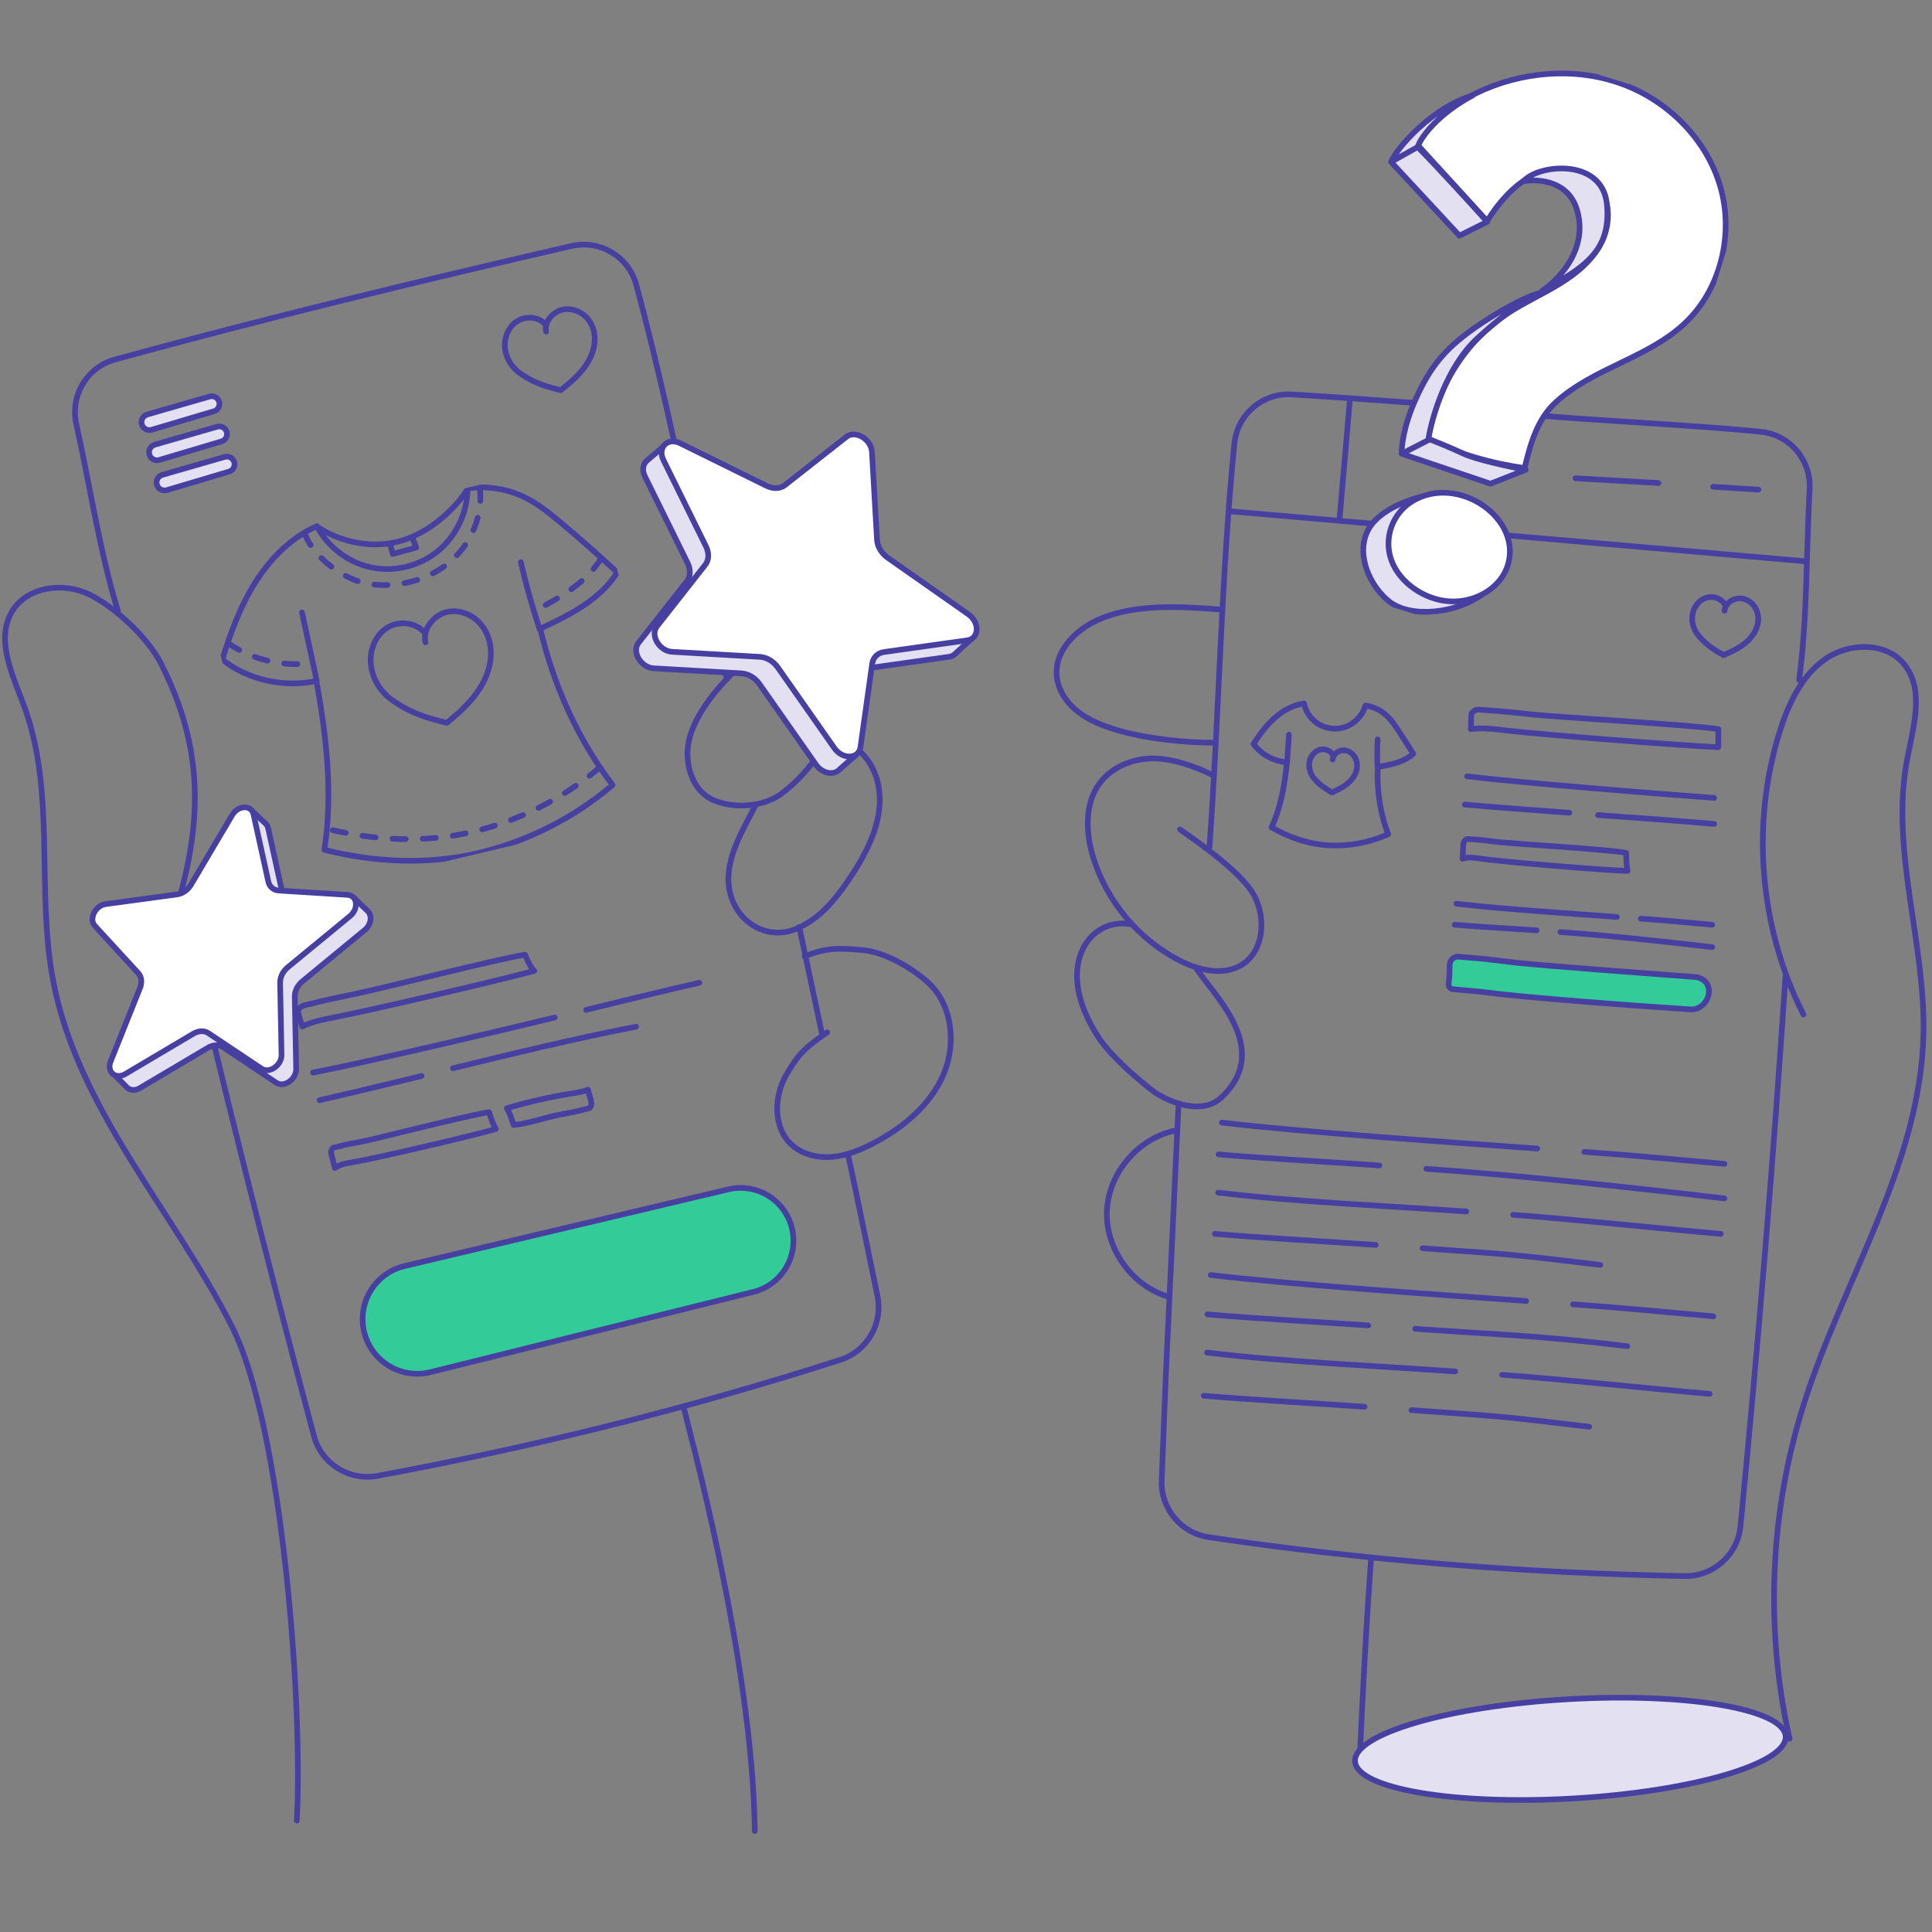 <svg width="1024" height="1024" viewBox="0 0 1024 1024" fill="none" xmlns="http://www.w3.org/2000/svg">
<rect x="0" y="0" width="1024" height="1024" fill="#808080" stroke="none"/>
<g clip-path="url(#clip0_26_426)">
<path d="M948.513 921.577C935.413 863.319 937.996 801.599 955.929 744.632C976.671 678.718 1017.76 617.585 1019.46 548.503C1020.67 499.59 1001.69 450.598 1010.82 402.524C1014.09 385.257 1020.31 365.234 1009.01 351.774C999.143 340.032 979.733 340.604 967.232 349.471C954.731 358.338 947.874 373.142 943.295 387.773C927.905 436.859 932.524 491.895 955.889 537.719" stroke="#4840A0" stroke-width="3" stroke-linecap="round" stroke-linejoin="round"/>
<path d="M720.447 937.498C724.268 853.053 726.332 833.682 726.651 826.639" stroke="#4840A0" stroke-width="3" stroke-linecap="round" stroke-linejoin="round"/>
<path d="M643.374 411.151C634.148 406.345 620.795 401.738 610.398 401.991C600 402.244 589.403 406.544 583.106 414.812C574.732 425.795 575.371 441.318 579.445 454.511C586.607 477.756 603.435 497.859 625.042 509.002C635.453 514.367 648.646 517.509 658.498 511.159C669.761 503.89 671.079 487.009 664.968 475.08C658.858 463.152 636.398 447.256 625.402 439.614" stroke="#4840A0" stroke-width="3" stroke-linecap="round" stroke-linejoin="round"/>
<path d="M599.428 489.91C587.18 487.541 576.356 494.81 572.535 506.419C567.663 521.21 574.053 537.132 582.054 549.553C590.069 562.014 610.531 578.203 613.992 580.2C623.618 585.792 638.169 590.119 647.116 581.878C675.699 555.584 641.245 525.63 633.723 512.609" stroke="#4840A0" stroke-width="3" stroke-linecap="round" stroke-linejoin="round"/>
<path d="M647.729 323.15C625.882 321.366 599.203 319.662 579.686 329.647C569.035 335.092 559.476 345.37 560.022 357.325C560.368 365.007 564.922 372.049 570.912 376.869C576.89 381.688 584.212 384.564 591.561 386.814C606.672 391.447 628.425 393.763 644.228 393.643" stroke="#4840A0" stroke-width="3" stroke-linecap="round" stroke-linejoin="round"/>
<path d="M641.033 448.986C646.185 378.013 647.184 306.229 654.253 235.057C655.784 219.587 669.27 208.098 684.794 209.056C712.819 210.805 720.905 211.479 749 213.5M953.573 360.44C958.019 326.771 957.274 293.422 959.138 259.233C959.99 243.843 948.673 230.45 933.337 228.866C902.483 225.669 850.014 223.092 819 220.5" stroke="#4840A0" stroke-width="3" stroke-linecap="round" stroke-linejoin="round"/>
<path d="M946.356 517.361C939.899 614.64 931.938 711.813 922.499 808.852C921.021 824.083 908.094 835.638 892.797 835.345C808.445 833.774 724.173 827.105 640.713 814.75C625.895 812.553 615.112 799.546 615.724 784.582C616.749 759.527 617.588 734.592 618.799 709.403" stroke="#4840A0" stroke-width="3" stroke-linecap="round" stroke-linejoin="round"/>
<path d="M624.67 584.886C624.164 594.325 619.318 699.938 618.812 709.377" stroke="#4840A0" stroke-width="3" stroke-linecap="round" stroke-linejoin="round"/>
<path d="M735.795 442.125C726.028 446.544 715.198 448.594 704.491 448.048C693.784 447.502 683.217 443.901 673.95 438.512C678.917 427.718 680.889 416.044 682.113 404.019C675.285 403.593 668.318 399.859 664.38 394.264C667.605 389.321 671.126 384.506 675.539 380.588C679.952 376.67 685.31 373.653 691.158 372.856C692.137 377.712 695.4 382.056 699.791 384.348C704.182 386.64 709.611 386.836 714.155 384.864C718.698 382.892 722.384 378.721 723.71 373.948C727.844 374.517 731.791 376.376 734.863 379.199C737.086 381.243 738.83 383.744 740.525 386.243C743.466 390.582 746.291 395.074 749.047 399.533C746.529 401.796 743.405 403.302 740.176 404.321C736.947 405.339 733.593 405.892 730.252 406.442C729.666 418.453 731.403 430.928 735.796 442.122L735.795 442.125Z" stroke="#4840A0" stroke-width="3" stroke-linecap="round" stroke-linejoin="round"/>
<path d="M682.196 403.883L683.17 389.376" stroke="#4840A0" stroke-width="3" stroke-linecap="round" stroke-linejoin="round"/>
<path d="M730.096 406.462C729.903 401.611 729.933 396.751 730.188 391.903" stroke="#4840A0" stroke-width="3" stroke-linecap="round" stroke-linejoin="round"/>
<path d="M706.833 400.855C705.911 398.387 703.284 397.042 700.711 397.167C697.889 397.403 695.719 399.38 694.624 401.896C693.112 405.493 694.017 409.691 696.57 412.621C696.687 412.749 696.919 413.015 697.035 413.143C699.583 416.195 702.553 418.033 705.893 419.969" stroke="#4840A0" stroke-width="3" stroke-linecap="round" stroke-linejoin="round"/>
<path d="M706.327 402.54C706.444 400.167 708.573 398.392 710.749 397.846C713.199 397.231 715.683 398.327 717.292 400.187C719.139 402.321 719.649 405.243 719.031 407.955C718.406 410.704 716.732 413.091 714.644 414.942C712.413 416.923 709.734 418.335 707.023 419.541C706.676 419.696 706.327 419.848 705.976 419.996" stroke="#4840A0" stroke-width="3" stroke-linecap="round" stroke-linejoin="round"/>
<path d="M652 271L749 279.428M957 297.5L799.5 283.816" stroke="#4840A0" stroke-width="3" stroke-linecap="round" stroke-linejoin="round"/>
<path d="M715.5 211.5L710 275M835 253.5L879 256M908 258L932 259.5" stroke="#4840A0" stroke-width="3" stroke-linecap="round" stroke-linejoin="round"/>
<path d="M839.667 610.525C869.638 612.644 884.056 614.275 914 616.864" stroke="#4840A0" stroke-width="3" stroke-linecap="round" stroke-linejoin="round"/>
<path d="M647.634 595.002C690.054 600.076 772.169 605.667 814.797 608.753" stroke="#4840A0" stroke-width="3" stroke-linecap="round" stroke-linejoin="round"/>
<path d="M731.111 617.716C706.894 615.99 670.048 613.955 645.857 611.863" stroke="#4840A0" stroke-width="3" stroke-linecap="round" stroke-linejoin="round"/>
<path d="M913.975 635.199C865.829 629.445 804.34 622.92 755.984 619.494" stroke="#4840A0" stroke-width="3" stroke-linecap="round" stroke-linejoin="round"/>
<path d="M833.773 691.318C863.744 693.437 878.162 695.068 908.107 697.657" stroke="#4840A0" stroke-width="3" stroke-linecap="round" stroke-linejoin="round"/>
<path d="M641.74 675.795C684.16 680.869 766.275 686.46 808.903 689.546" stroke="#4840A0" stroke-width="3" stroke-linecap="round" stroke-linejoin="round"/>
<path d="M725.218 702.509C701.001 700.783 664.156 698.748 639.965 696.656" stroke="#4840A0" stroke-width="3" stroke-linecap="round" stroke-linejoin="round"/>
<path d="M862.5 713.5C814.353 707.746 798.446 707.713 750.09 704.287" stroke="#4840A0" stroke-width="3" stroke-linecap="round" stroke-linejoin="round"/>
<path d="M802.029 643.898C832 646.017 882.092 651.385 912.036 653.974" stroke="#4840A0" stroke-width="3" stroke-linecap="round" stroke-linejoin="round"/>
<path d="M645.67 632.111C688.089 637.185 734.53 639.039 777.159 642.125" stroke="#4840A0" stroke-width="3" stroke-linecap="round" stroke-linejoin="round"/>
<path d="M729.148 659.825C704.931 658.099 668.086 656.065 643.895 653.973" stroke="#4840A0" stroke-width="3" stroke-linecap="round" stroke-linejoin="round"/>
<path d="M848.192 670.417C800.046 664.663 802.376 665.029 754.02 661.604" stroke="#4840A0" stroke-width="3" stroke-linecap="round" stroke-linejoin="round"/>
<path d="M796.135 728.691C826.106 730.81 876.197 736.178 906.142 738.767" stroke="#4840A0" stroke-width="3" stroke-linecap="round" stroke-linejoin="round"/>
<path d="M639.777 716.906C682.197 721.98 728.638 723.834 771.266 726.92" stroke="#4840A0" stroke-width="3" stroke-linecap="round" stroke-linejoin="round"/>
<path d="M723.253 745.62C699.036 743.894 662.191 741.86 638 739.768" stroke="#4840A0" stroke-width="3" stroke-linecap="round" stroke-linejoin="round"/>
<path d="M842.3 756.211C794.153 750.458 796.483 750.824 748.127 747.398" stroke="#4840A0" stroke-width="3" stroke-linecap="round" stroke-linejoin="round"/>
<path d="M869.66 486.902C884.917 487.981 892.256 488.811 907.5 490.129" stroke="#4840A0" stroke-width="3" stroke-linecap="round" stroke-linejoin="round"/>
<path d="M771.904 479C793.498 481.583 835.3 484.429 857 486" stroke="#4840A0" stroke-width="3" stroke-linecap="round" stroke-linejoin="round"/>
<path d="M814.399 493.108C802.071 492.23 783.315 491.194 771 490.129" stroke="#4840A0" stroke-width="3" stroke-linecap="round" stroke-linejoin="round"/>
<path d="M907.487 502.008C882.978 499.079 851.677 495.758 827.061 494.014" stroke="#4840A0" stroke-width="3" stroke-linecap="round" stroke-linejoin="round"/>
<path d="M622.328 599.359C602.891 603.619 587.487 621.991 586.675 641.868C585.877 661.744 599.749 681.315 618.773 687.119" stroke="#4840A0" stroke-width="3" stroke-linecap="round" stroke-linejoin="round"/>
<path d="M157.294 964.928C160.702 905.312 149.892 756.324 122.906 703.058C91.673 641.419 41.163 587.806 28.196 519.936C19.01 471.876 29.74 420.447 12.873 374.503C6.815 358.008 -2.584 339.263 6.363 324.14C14.177 310.946 33.415 308.337 47.207 315.033C61 321.73 78.44 338.052 85.349 351.738C108.554 397.641 107.556 437.381 91.993 486.414" stroke="#4840A0" stroke-width="3" stroke-linecap="round" stroke-linejoin="round"/>
<path d="M400.045 970.439C398.94 878.858 363.966 753.422 362.502 746.525" stroke="#4840A0" stroke-width="3" stroke-linecap="round" stroke-linejoin="round"/>
<path d="M426.499 506.927C438.254 501.922 445.829 502.587 457.358 503.586C468.888 504.584 483 512.812 491.64 520.52C504.833 532.302 507.043 553.244 500.067 569.499C493.091 585.768 478.606 597.763 462.91 605.937C456.094 609.492 448.838 612.474 441.183 613.153C433.528 613.832 425.407 611.981 419.696 606.843C409.777 597.896 410.03 581.521 416.634 569.912C423.224 558.303 427.417 554.735 438.414 547.16" stroke="#4840A0" stroke-width="3" stroke-linecap="round" stroke-linejoin="round"/>
<path d="M376.774 322.995C385.081 316.751 397.515 310.015 407.806 308.564C418.098 307.112 429.254 309.629 436.829 316.751C446.881 326.217 450.808 345.215 448.957 358.914C445.696 383.011 433.594 406.229 414.09 420.74C404.691 427.743 388.942 428.781 378.198 424.108C365.91 418.783 361.849 402.341 365.923 389.574C369.997 376.807 379.969 364.785 389.567 355.439" stroke="#4840A0" stroke-width="3" stroke-linecap="round" stroke-linejoin="round"/>
<path d="M439.013 392.144C452.939 390.905 463.203 403.699 465.586 416.254C468.702 432.669 461.1 448.791 452.486 462.277C444.778 474.312 435.086 487.319 421.24 492.618C408.1 497.65 394.215 490.927 388.663 478.28C380.915 460.6 392.311 442.694 400.192 427.317" stroke="#4840A0" stroke-width="3" stroke-linecap="round" stroke-linejoin="round"/>
<path d="M385.268 359.951C368.6 290.776 355.886 220.11 337.275 151.055C333.227 136.037 318.05 126.905 302.9 130.393C222.089 149.004 140.906 168.628 60.934 190.542C46.063 194.615 37.09 209.672 40.431 224.716C47.86 258.132 52.56 291.176 62.451 323.66" stroke="#4840A0" stroke-width="3" stroke-linecap="round" stroke-linejoin="round"/>
<path d="M289.525 172.512C286.651 168.61 281.209 167.544 276.574 169.048C271.536 170.871 268.531 175.447 267.748 180.44C266.726 187.55 270.404 194.517 276.478 198.422C276.752 198.59 277.304 198.945 277.578 199.112C283.701 203.236 290.009 205.003 297.04 206.759" stroke="#4840A0" stroke-width="3" stroke-linecap="round" stroke-linejoin="round"/>
<path d="M289.414 175.746C288.483 171.494 291.511 167.296 295.218 165.247C299.392 162.939 304.455 163.637 308.289 166.12C312.69 168.971 315.031 173.881 315.214 178.981C315.4 184.151 313.497 189.204 310.582 193.516C307.466 198.128 303.259 201.96 298.894 205.443C298.335 205.89 297.771 206.332 297.203 206.769" stroke="#4840A0" stroke-width="3" stroke-linecap="round" stroke-linejoin="round"/>
<path d="M95.215 477.28C117.474 572.189 141.198 666.766 166.36 760.957C170.314 775.747 184.945 785.027 200.003 782.244C282.97 766.908 365.019 746.565 445.337 720.751C459.596 716.171 468.103 701.567 465.067 686.909C459.968 662.359 455.069 637.89 449.757 613.234" stroke="#4840A0" stroke-width="3" stroke-linecap="round" stroke-linejoin="round"/>
<path d="M423.623 491.352C425.673 500.578 433.674 538.867 435.711 548.093" stroke="#4840A0" stroke-width="3" stroke-linecap="round" stroke-linejoin="round"/>
<path d="M160.12 544.062C165.618 541.426 171.689 540.281 177.68 539.109C198.835 534.955 262.338 520.151 283.16 514.586C281.203 512.696 279.233 508.542 278.261 505.999C262.285 508.635 204.333 523.413 188.49 526.754C180.596 528.419 172.594 529.963 164.793 532.04C161.678 532.865 159.295 532.612 158.057 535.634C157.564 536.846 160.426 543.902 160.107 544.048L160.12 544.062Z" stroke="#4840A0" stroke-width="3" stroke-linecap="round" stroke-linejoin="round"/>
<path d="M177.508 619.055C180.29 617.058 183.566 616.565 186.774 616.046C198.117 614.195 251.795 601.681 262.819 598.406C261.527 596.369 260.01 592.096 259.198 589.526C250.584 590.445 199.981 603.492 191.513 605.116C187.293 605.928 182.993 606.594 178.866 607.818C177.215 608.311 175.857 607.818 175.498 610.628C175.351 611.759 177.668 618.948 177.521 619.055H177.508Z" stroke="#4840A0" stroke-width="3" stroke-linecap="round" stroke-linejoin="round"/>
<path d="M311.678 577.61C307.59 578.994 305.407 579.167 302.199 579.7C290.856 581.55 279.646 584.12 268.636 587.395C269.928 589.432 271.445 593.705 272.257 596.275C280.871 595.356 288.992 592.241 297.459 590.617C301.679 589.805 305.98 589.139 310.107 587.914C311.758 587.421 313.115 587.914 313.475 585.105C313.621 583.973 311.518 577.716 311.678 577.596V577.61Z" stroke="#4840A0" stroke-width="3" stroke-linecap="round" stroke-linejoin="round"/>
<path d="M310.638 535.248C330.621 530.349 350.604 525.449 370.667 520.883" stroke="#4840A0" stroke-width="3" stroke-linecap="round" stroke-linejoin="round"/>
<path d="M165.938 568.491C194.668 562.899 265.627 546.218 294.064 539.295" stroke="#4840A0" stroke-width="3" stroke-linecap="round" stroke-linejoin="round"/>
<path d="M223.451 570.274C207.289 574.228 185.575 579.434 169.36 583.135" stroke="#4840A0" stroke-width="3" stroke-linecap="round" stroke-linejoin="round"/>
<path d="M337.172 544.155C304.568 550.492 272.284 558.32 240.039 566.215" stroke="#4840A0" stroke-width="3" stroke-linecap="round" stroke-linejoin="round"/>
<path d="M399.301 684.754L228.123 727.264C212.993 731.021 197.605 722.118 193.322 707.128C188.789 691.261 198.421 674.821 214.479 671.017L386.108 630.369C401.014 626.838 415.988 635.949 419.703 650.81C423.455 665.82 414.316 681.025 399.301 684.754Z" fill="#33CC99" stroke="#4840A0" stroke-width="3"/>
<path d="M113.402 217.963L80.414 227.783C78.164 228.452 75.801 227.157 75.156 224.9C74.517 222.664 75.809 220.333 78.044 219.689L111.118 210.164C113.329 209.528 115.627 210.851 116.185 213.083C116.712 215.192 115.486 217.342 113.402 217.963Z" fill="#E2E0F1" stroke="#4840A0" stroke-width="3"/>
<path d="M117.402 233.963L84.414 243.783C82.164 244.452 79.801 243.157 79.156 240.9C78.517 238.664 79.809 236.333 82.044 235.689L115.118 226.164C117.329 225.528 119.627 226.851 120.185 229.083C120.712 231.192 119.486 233.342 117.402 233.963Z" fill="#E2E0F1" stroke="#4840A0" stroke-width="3"/>
<path d="M121.402 249.963L88.414 259.783C86.164 260.452 83.801 259.157 83.156 256.9C82.517 254.664 83.809 252.333 86.044 251.689L119.118 242.164C121.329 241.528 123.627 242.851 124.185 245.083C124.712 247.192 123.486 249.342 121.402 249.963Z" fill="#E2E0F1" stroke="#4840A0" stroke-width="3"/>
<ellipse cx="114.353" cy="26.346" rx="114.353" ry="26.346" transform="matrix(-0.998 0.058 0.059 0.998 944.881 894)" fill="#E2E0F1"/>
<ellipse cx="114.353" cy="26.346" rx="114.353" ry="26.346" transform="matrix(-0.998 0.058 0.059 0.998 944.881 894)" stroke="#4840A0" stroke-width="3" stroke-linecap="round" stroke-linejoin="round"/>
<path d="M779.545 386.433C785.589 385.607 791.726 386.38 797.784 387.098C819.205 389.628 889.173 394.967 910.714 396.045C910.714 392.5 910.86 389.149 910.714 386.433C894.698 384.05 827.965 380.309 811.856 378.658C803.828 377.833 795.747 376.847 787.679 376.435C784.457 376.275 782.274 375.29 780.171 377.806C779.332 378.804 779.891 386.406 779.545 386.446V386.433Z" stroke="#4840A0" stroke-width="3" stroke-linecap="round" stroke-linejoin="round"/>
<path d="M767.779 521.461C767.624 522.868 768.629 524.139 770.037 524.286C776.028 524.911 782.936 525.315 788.5 526.071C808.498 528.775 867.298 533.143 896.091 534.998C901.175 535.325 905.565 530.775 905.779 525.685V525.685C905.966 521.243 902.647 518.154 898.214 517.81C873.692 515.909 816.983 511.827 801.977 510.066C793.535 509.072 785.037 507.886 776.554 507.389C775.57 507.333 774.774 507.235 774.066 507.123C770.89 506.622 768.51 508.334 768.372 511.546C768.284 513.611 768.247 515.868 768.191 517.439C768.148 518.63 767.909 520.276 767.779 521.461V521.461Z" fill="#33CC99" stroke="#4840A0" stroke-width="3"/>
<path d="M775.141 455.144C778.402 454.092 781.664 454.624 784.886 455.117C796.255 456.821 851.185 461.348 862.675 461.601C862.075 459.257 861.929 454.731 861.942 452.028C853.462 450.258 801.301 447.209 792.741 446.157C788.467 445.638 784.18 444.959 779.88 444.853C778.163 444.813 777.031 443.921 775.806 446.503C775.314 447.542 775.327 455.09 775.154 455.144H775.141Z" stroke="#4840A0" stroke-width="3" stroke-linecap="round" stroke-linejoin="round"/>
<path d="M847 432C867.529 433.451 888.058 434.916 908.547 436.7" stroke="#4840A0" stroke-width="3" stroke-linecap="round" stroke-linejoin="round"/>
<path d="M777.6 411.475C806.662 414.949 879.325 420.794 908.508 422.897" stroke="#4840A0" stroke-width="3" stroke-linecap="round" stroke-linejoin="round"/>
<path d="M831.798 430.766C815.209 429.581 792.937 427.891 776.375 426.439" stroke="#4840A0" stroke-width="3" stroke-linecap="round" stroke-linejoin="round"/>
<path d="M914.744 321.413C913.473 318.087 909.852 316.275 906.305 316.444C902.413 316.761 899.422 319.426 897.912 322.816C895.828 327.664 897.076 333.321 900.596 337.27C900.756 337.442 901.076 337.8 901.237 337.972C904.749 342.085 908.844 344.563 913.449 347.172" stroke="#4840A0" stroke-width="3" stroke-linecap="round" stroke-linejoin="round"/>
<path d="M914.044 323.686C914.207 320.487 917.141 318.095 920.141 317.36C923.519 316.532 926.944 318.009 929.162 320.514C931.708 323.391 932.411 327.328 931.56 330.983C930.698 334.688 928.389 337.904 925.512 340.399C922.436 343.068 918.742 344.971 915.005 346.597C914.526 346.806 914.045 347.009 913.562 347.21" stroke="#4840A0" stroke-width="3" stroke-linecap="round" stroke-linejoin="round"/>
<g clip-path="url(#clip1_26_426)">
<path d="M324.7 416.078C304.055 433.628 279.173 446.159 252.781 452.299C226.388 458.437 198.207 457.055 171.936 450.419C176.475 420.726 173.124 390.984 167.714 360.909C150.829 364.634 131.298 360.418 117.83 349.569C122.217 335.31 127.415 321.154 135.403 308.556C143.391 295.958 154.305 284.89 167.957 278.877C173.72 289.994 184.678 298.275 196.943 300.783C209.207 303.291 222.534 299.982 232.197 292.022C241.86 284.062 247.906 271.357 247.798 258.835C258.239 257.334 269.123 259.1 278.557 263.819C285.381 267.234 291.363 272.096 297.222 276.988C307.393 285.482 317.388 294.426 327.193 303.34C322.654 310.595 316.116 316.433 308.981 321.16C301.846 325.886 294.083 329.569 286.351 333.235C293.303 362.83 306.221 391.932 324.702 416.072L324.7 416.078Z" stroke="#4840A0" stroke-width="3" stroke-linecap="round" stroke-linejoin="round"/>
<path d="M168.015 279.044C174.298 283.687 191.601 291.816 210.55 287.191C213.252 286.532 215.851 285.641 218.335 284.576M247.975 259.113C244.049 265.486 233.272 278.173 218.335 284.576M206.796 288.082L208.115 293.639L220.62 290.195L218.335 284.576" stroke="#4840A0" stroke-width="3" stroke-linecap="round" stroke-linejoin="round"/>
<path d="M167.819 360.522L160.07 324.59" stroke="#4840A0" stroke-width="3" stroke-linecap="round" stroke-linejoin="round"/>
<path d="M285.985 333.391C282.135 321.738 278.819 309.907 276.057 297.948" stroke="#4840A0" stroke-width="3" stroke-linecap="round" stroke-linejoin="round"/>
<path d="M225.56 335.985C221.599 330.63 214.28 329.195 208.117 331.292C201.425 333.833 197.532 340.15 196.627 347.028C195.462 356.822 200.589 366.393 208.835 371.733C209.206 371.962 209.956 372.447 210.327 372.676C218.644 378.317 227.143 380.713 236.607 383.089" stroke="#4840A0" stroke-width="3" stroke-linecap="round" stroke-linejoin="round"/>
<path d="M225.506 340.433C224.137 334.584 228.07 328.787 232.975 325.944C238.499 322.742 245.298 323.673 250.504 327.069C256.479 330.969 259.755 337.714 260.146 344.734C260.544 351.851 258.141 358.818 254.362 364.772C250.323 371.141 244.799 376.44 239.054 381.262C238.319 381.88 237.576 382.491 236.828 383.097" stroke="#4840A0" stroke-width="3" stroke-linecap="round" stroke-linejoin="round"/>
<path d="M120.834 340.896C133.812 349.789 150.174 353.606 165.746 351.375" stroke="#4840A0" stroke-width="3" stroke-linecap="round" stroke-linejoin="round" stroke-dasharray="7 9"/>
<path d="M318.654 295.842C314.715 302.364 309.097 307.749 302.926 312.219C296.755 316.688 290.011 320.297 283.269 323.845" stroke="#4840A0" stroke-width="3" stroke-linecap="round" stroke-linejoin="round" stroke-dasharray="7 9"/>
<path d="M254.282 258.543C256.179 272.842 249.956 287.705 239.139 297.243C228.322 306.781 213.358 311.088 198.986 309.912C190.798 309.241 185.066 306.661 178.202 302.144C171.338 297.628 163.917 290.23 161.453 282.388" stroke="#4840A0" stroke-width="3" stroke-linecap="round" stroke-linejoin="round" stroke-dasharray="7 9"/>
<path d="M317.892 406.771C298.358 423.375 274.819 435.231 249.849 441.041C224.878 446.85 198.218 445.541 173.36 439.261" stroke="#4840A0" stroke-width="3" stroke-linecap="round" stroke-linejoin="round" stroke-dasharray="7 9"/>
</g>
<path d="M338.429 340.705L364.05 308.089C366.01 305.595 366.153 301.869 364.427 298.367L341.854 252.575C340.23 249.281 340.771 246.263 342.54 244.457L342.561 244.436C342.576 244.421 342.589 244.408 342.604 244.394L351.732 236.598C353.526 234.746 351.65 237.763 355.012 239.421L400.806 261.995C404.308 263.721 408.032 263.576 410.528 261.618L443.144 235.997C447.873 232.282 456.266 237.262 456.655 244.014L459.335 290.581C459.54 294.141 461.699 297.778 464.965 300.068L507.698 330.027C512.636 333.49 516.309 337.173 516.309 337.173L515.801 337.68L514.785 338.696L506.066 346.718L506.062 346.715C505.264 347.445 504.206 347.956 502.892 348.138L458.754 354.344C458.198 354.423 457.672 354.557 457.173 354.735C456.995 355.234 456.861 355.76 456.782 356.316L450.576 400.454C450.361 401.983 454.762 399.328 453.83 400.159L451.29 402.19L444.536 408.247L444.531 408.242C441.575 410.915 435.781 409.99 432.464 405.26L402.506 362.527C400.214 359.259 396.579 357.102 393.019 356.897L346.446 354.216C339.694 353.828 334.714 345.435 338.429 340.705Z" fill="#E2E0F1" stroke="#4840A0" stroke-width="3" stroke-linecap="round" stroke-linejoin="round"/>
<path d="M351.619 243.827L374.194 289.621C375.92 293.123 375.775 296.847 373.817 299.342L348.196 331.959C344.481 336.688 349.46 345.081 356.213 345.47L402.78 348.15C406.34 348.355 409.977 350.514 412.267 353.78L442.225 396.512C446.57 402.709 455.168 402.374 456.069 395.974L462.275 351.836C462.749 348.462 465.142 346.069 468.517 345.594L512.655 339.388C519.057 338.488 519.389 329.89 513.194 325.544L470.461 295.586C467.193 293.294 465.036 289.659 464.831 286.099L462.151 239.532C461.762 232.779 453.37 227.798 448.64 231.515L416.023 257.136C413.53 259.095 409.804 259.239 406.302 257.513L360.508 234.938C353.866 231.664 348.345 237.185 351.619 243.827Z" fill="white" stroke="#4840A0" stroke-width="3" stroke-linecap="round" stroke-linejoin="round"/>
<path d="M146.45 573.877L118.187 555.005C116.026 553.562 112.973 553.68 110.221 555.311L74.236 576.642C71.648 578.177 69.148 577.925 67.561 576.594L67.543 576.578C67.53 576.567 67.518 576.557 67.505 576.546L60.56 569.581C58.934 568.232 61.517 569.574 62.659 566.723L78.211 527.887C79.4 524.917 79.046 521.884 77.289 519.969L54.3 494.941C50.966 491.311 54.505 484.141 59.996 483.397L97.87 478.268C100.765 477.876 103.6 475.883 105.264 473.07L127.042 436.269C129.559 432.016 132.336 428.783 132.336 428.783L132.783 429.166L133.677 429.932L140.78 436.548L140.778 436.551C141.425 437.157 141.909 437.989 142.141 439.052L149.997 474.718C150.096 475.167 150.239 475.589 150.416 475.985C150.835 476.099 151.273 476.175 151.732 476.205L188.182 478.489C189.445 478.567 186.998 475.14 187.736 475.848L189.555 477.795L194.93 482.931L194.926 482.935C197.296 485.182 196.907 489.974 193.251 492.981L160.232 520.153C157.707 522.231 156.175 525.337 156.232 528.258L156.981 566.475C157.09 572.016 150.548 576.614 146.45 573.877Z" fill="#E2E0F1" stroke="#4840A0" stroke-width="3" stroke-linecap="round" stroke-linejoin="round"/>
<path d="M66.473 569.217L102.459 547.884C105.211 546.253 108.263 546.136 110.425 547.578L138.688 566.45C142.786 569.187 149.328 564.589 149.219 559.048L148.469 520.836C148.412 517.915 149.946 514.808 152.47 512.731L185.489 485.559C190.277 481.619 189.461 474.616 184.176 474.284L147.726 472C144.939 471.825 142.834 470.022 142.232 467.294L134.376 431.628C133.237 426.455 126.192 426.726 123.033 432.062L101.256 468.863C99.59 471.677 96.756 473.669 93.861 474.061L55.988 479.19C50.496 479.934 46.956 487.104 50.291 490.734L73.28 515.762C75.039 517.676 75.391 520.71 74.202 523.68L58.651 562.516C56.395 568.149 61.254 572.31 66.473 569.217Z" fill="white" stroke="#4840A0" stroke-width="3" stroke-linecap="round" stroke-linejoin="round"/>
<g clip-path="url(#clip2_26_426)">
<path d="M788.243 117.205C775.96 103.765 763.679 90.316 751.404 76.879C758.46 64.375 769.527 55.624 782.447 49.367C806.118 37.916 834.341 35.413 859.093 44.264C883.855 53.117 904.532 73.691 911.819 98.957C919.105 124.223 912.047 153.513 892.846 171.48C883.1 180.604 870.898 186.596 858.872 192.399C846.847 198.201 834.616 204.097 824.728 213.079C814.849 222.063 811.197 234.905 808.063 248.094C790.719 245.62 772.491 240.583 756.839 232.712C761.154 205.793 776.459 180.941 799.264 165.994C808.011 160.265 817.613 155.965 826.522 150.5C835.431 145.036 843.877 138.137 848.655 128.833C853.433 119.529 853.846 107.447 847.528 99.113C840.358 89.653 826.261 87.487 815.182 91.727C804.103 95.968 794.389 107.057 788.225 117.199L788.243 117.205Z" fill="white" stroke="#4840A0" stroke-width="3" stroke-linecap="round" stroke-linejoin="round"/>
<path d="M835.86 111.322C831.327 95.911 815.65 94.703 807.528 96.025C815.46 86.959 849.458 83.56 851.724 108.49C853.991 133.42 839.257 141.919 817.16 154.384C828.492 146.452 841.525 130.586 835.86 111.322Z" fill="#E2E0F1" stroke="#4840A0" stroke-width="3" stroke-linecap="round" stroke-linejoin="round"/>
<path d="M785.998 170.813C801.862 160.388 812.251 156.271 815.463 155.515C811.307 157.27 798.962 164.527 782.83 179.513C766.698 194.499 758.956 221.13 757.101 232.572C757.322 232.658 757.564 232.752 757.826 232.856C761.598 234.339 769.441 237.537 775.799 240.504C782.598 243.677 800.54 247.492 808.661 249.003L789.966 256.371L742.937 240.504C742.748 236.727 743.957 225.659 750.302 211.608C758.235 194.043 766.168 183.844 785.998 170.813Z" fill="#E2E0F1"/>
<path d="M742.937 240.504C742.748 236.727 743.957 225.659 750.302 211.608C758.235 194.043 766.168 183.844 785.998 170.813C801.862 160.388 812.251 156.271 815.463 155.515C811.307 157.27 798.962 164.527 782.83 179.513C766.698 194.499 758.956 221.13 757.101 232.572C757.322 232.658 757.564 232.752 757.826 232.856M742.937 240.504L789.966 256.371L808.661 249.003C800.54 247.492 782.598 243.677 775.799 240.504C769.441 237.537 761.598 234.339 757.826 232.856M742.937 240.504L757.826 232.856" stroke="#4840A0" stroke-width="3" stroke-linecap="round" stroke-linejoin="round"/>
<path d="M751.399 77.925C753.183 72.061 763.333 59.763 780.329 50.697C759.932 56.59 740.859 77.512 737.27 85.822L773.532 124.916L788.263 117.551C779.576 107.919 760.041 86.508 751.399 77.925Z" fill="#E2E0F1"/>
<path d="M785.114 315.4C772.23 324.709 747.582 328.288 735.697 318.306C723.865 308.37 717.228 288.83 728.018 276.767C734.218 269.832 744.686 265.48 753.506 263.155" fill="#E2E0F1"/>
<path d="M751.399 77.925C753.183 72.061 763.333 59.763 780.329 50.697C759.932 56.59 740.859 77.512 737.27 85.822M751.399 77.925C760.041 86.508 779.576 107.919 788.263 117.551L773.532 124.916L737.27 85.822M751.399 77.925L737.27 85.822M785.114 315.4C772.23 324.709 747.582 328.288 735.697 318.306C723.865 308.37 717.228 288.83 728.018 276.767C734.218 269.832 744.686 265.48 753.506 263.155" stroke="#4840A0" stroke-width="3" stroke-linecap="round" stroke-linejoin="round"/>
<path d="M748.608 265.636C737.866 272.151 733.188 285.495 737.546 297.168C741.904 308.841 754.975 317.97 768.433 318.734C781.901 319.501 794.732 311.867 798.779 300.673C807.96 275.271 772.954 250.857 748.608 265.636Z" fill="white" stroke="#4840A0" stroke-width="3" stroke-linecap="round" stroke-linejoin="round"/>
</g>
</g>
<defs>
<clipPath id="clip0_26_426">
<rect width="1021" height="961" fill="white" transform="translate(1 11)"/>
</clipPath>
<clipPath id="clip1_26_426">
<rect width="215" height="190" fill="white" transform="translate(104 292.652) rotate(-13.352)"/>
</clipPath>
<clipPath id="clip2_26_426">
<rect width="185.449" height="301.997" fill="white" transform="translate(758.42 11.822) rotate(17.315)"/>
</clipPath>
</defs>
</svg>
